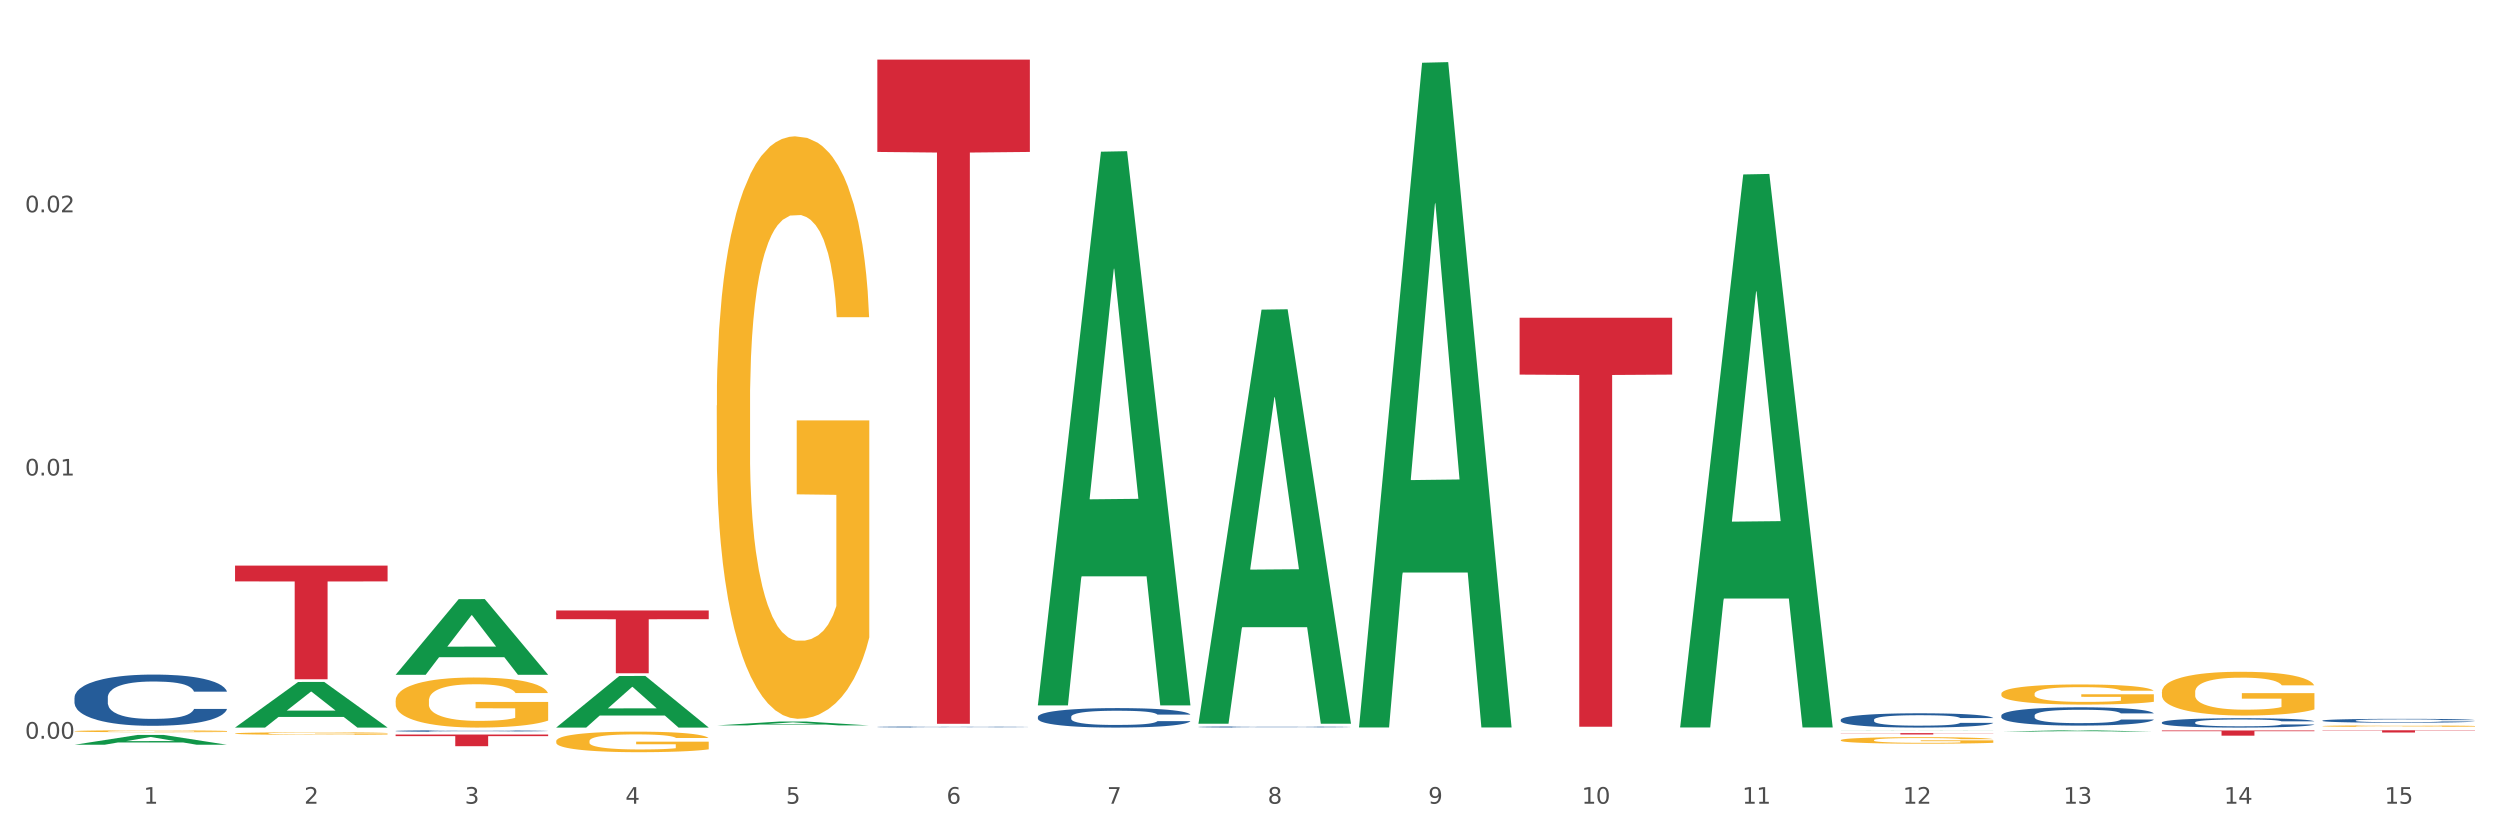 <?xml version="1.0" encoding="utf-8" standalone="no"?>
<!DOCTYPE svg PUBLIC "-//W3C//DTD SVG 1.1//EN"
  "http://www.w3.org/Graphics/SVG/1.1/DTD/svg11.dtd">
<svg xmlns:xlink="http://www.w3.org/1999/xlink" width="1080pt" height="360pt" viewBox="0 0 1080 360" xmlns="http://www.w3.org/2000/svg" version="1.1">
 <rect x="0" y="0" width="1080" height="360" fill="#333333" stroke="none"/>
 <defs>
  <style type="text/css">*{stroke-linejoin: round; stroke-linecap: butt}</style>
 </defs>
 <g id="figure_1">
  <g id="patch_1">
   <path d="M 0 360 
L 1080 360 
L 1080 0 
L 0 0 
z
" style="fill: #ffffff; stroke: #ffffff; stroke-linejoin: miter"/>
  </g>
  <g id="axes_1">
   <g id="matplotlib.axis_1">
    <g id="xtick_1">
     <g id="text_1">
      <!-- 1 -->
      <g style="fill: #4d4d4d" transform="translate(62.07 347.204) scale(0.096 -0.096)">
       <defs>
        <path id="DejaVuSans-31" d="M 794 531 
L 1825 531 
L 1825 4091 
L 703 3866 
L 703 4441 
L 1819 4666 
L 2450 4666 
L 2450 531 
L 3481 531 
L 3481 0 
L 794 0 
L 794 531 
z
" transform="scale(0.016)"/>
       </defs>
       <use xlink:href="#DejaVuSans-31"/>
      </g>
     </g>
    </g>
    <g id="xtick_2">
     <g id="text_2">
      <!-- 2 -->
      <g style="fill: #4d4d4d" transform="translate(131.436 347.204) scale(0.096 -0.096)">
       <defs>
        <path id="DejaVuSans-32" d="M 1228 531 
L 3431 531 
L 3431 0 
L 469 0 
L 469 531 
Q 828 903 1448 1529 
Q 2069 2156 2228 2338 
Q 2531 2678 2651 2914 
Q 2772 3150 2772 3378 
Q 2772 3750 2511 3984 
Q 2250 4219 1831 4219 
Q 1534 4219 1204 4116 
Q 875 4013 500 3803 
L 500 4441 
Q 881 4594 1212 4672 
Q 1544 4750 1819 4750 
Q 2544 4750 2975 4387 
Q 3406 4025 3406 3419 
Q 3406 3131 3298 2873 
Q 3191 2616 2906 2266 
Q 2828 2175 2409 1742 
Q 1991 1309 1228 531 
z
" transform="scale(0.016)"/>
       </defs>
       <use xlink:href="#DejaVuSans-32"/>
      </g>
     </g>
    </g>
    <g id="xtick_3">
     <g id="text_3">
      <!-- 3 -->
      <g style="fill: #4d4d4d" transform="translate(200.802 347.204) scale(0.096 -0.096)">
       <defs>
        <path id="DejaVuSans-33" d="M 2597 2516 
Q 3050 2419 3304 2112 
Q 3559 1806 3559 1356 
Q 3559 666 3084 287 
Q 2609 -91 1734 -91 
Q 1441 -91 1130 -33 
Q 819 25 488 141 
L 488 750 
Q 750 597 1062 519 
Q 1375 441 1716 441 
Q 2309 441 2620 675 
Q 2931 909 2931 1356 
Q 2931 1769 2642 2001 
Q 2353 2234 1838 2234 
L 1294 2234 
L 1294 2753 
L 1863 2753 
Q 2328 2753 2575 2939 
Q 2822 3125 2822 3475 
Q 2822 3834 2567 4026 
Q 2313 4219 1838 4219 
Q 1578 4219 1281 4162 
Q 984 4106 628 3988 
L 628 4550 
Q 988 4650 1302 4700 
Q 1616 4750 1894 4750 
Q 2613 4750 3031 4423 
Q 3450 4097 3450 3541 
Q 3450 3153 3228 2886 
Q 3006 2619 2597 2516 
z
" transform="scale(0.016)"/>
       </defs>
       <use xlink:href="#DejaVuSans-33"/>
      </g>
     </g>
    </g>
    <g id="xtick_4">
     <g id="text_4">
      <!-- 4 -->
      <g style="fill: #4d4d4d" transform="translate(270.169 347.204) scale(0.096 -0.096)">
       <defs>
        <path id="DejaVuSans-34" d="M 2419 4116 
L 825 1625 
L 2419 1625 
L 2419 4116 
z
M 2253 4666 
L 3047 4666 
L 3047 1625 
L 3713 1625 
L 3713 1100 
L 3047 1100 
L 3047 0 
L 2419 0 
L 2419 1100 
L 313 1100 
L 313 1709 
L 2253 4666 
z
" transform="scale(0.016)"/>
       </defs>
       <use xlink:href="#DejaVuSans-34"/>
      </g>
     </g>
    </g>
    <g id="xtick_5">
     <g id="text_5">
      <!-- 5 -->
      <g style="fill: #4d4d4d" transform="translate(339.535 347.204) scale(0.096 -0.096)">
       <defs>
        <path id="DejaVuSans-35" d="M 691 4666 
L 3169 4666 
L 3169 4134 
L 1269 4134 
L 1269 2991 
Q 1406 3038 1543 3061 
Q 1681 3084 1819 3084 
Q 2600 3084 3056 2656 
Q 3513 2228 3513 1497 
Q 3513 744 3044 326 
Q 2575 -91 1722 -91 
Q 1428 -91 1123 -41 
Q 819 9 494 109 
L 494 744 
Q 775 591 1075 516 
Q 1375 441 1709 441 
Q 2250 441 2565 725 
Q 2881 1009 2881 1497 
Q 2881 1984 2565 2268 
Q 2250 2553 1709 2553 
Q 1456 2553 1204 2497 
Q 953 2441 691 2322 
L 691 4666 
z
" transform="scale(0.016)"/>
       </defs>
       <use xlink:href="#DejaVuSans-35"/>
      </g>
     </g>
    </g>
    <g id="xtick_6">
     <g id="text_6">
      <!-- 6 -->
      <g style="fill: #4d4d4d" transform="translate(408.901 347.204) scale(0.096 -0.096)">
       <defs>
        <path id="DejaVuSans-36" d="M 2113 2584 
Q 1688 2584 1439 2293 
Q 1191 2003 1191 1497 
Q 1191 994 1439 701 
Q 1688 409 2113 409 
Q 2538 409 2786 701 
Q 3034 994 3034 1497 
Q 3034 2003 2786 2293 
Q 2538 2584 2113 2584 
z
M 3366 4563 
L 3366 3988 
Q 3128 4100 2886 4159 
Q 2644 4219 2406 4219 
Q 1781 4219 1451 3797 
Q 1122 3375 1075 2522 
Q 1259 2794 1537 2939 
Q 1816 3084 2150 3084 
Q 2853 3084 3261 2657 
Q 3669 2231 3669 1497 
Q 3669 778 3244 343 
Q 2819 -91 2113 -91 
Q 1303 -91 875 529 
Q 447 1150 447 2328 
Q 447 3434 972 4092 
Q 1497 4750 2381 4750 
Q 2619 4750 2861 4703 
Q 3103 4656 3366 4563 
z
" transform="scale(0.016)"/>
       </defs>
       <use xlink:href="#DejaVuSans-36"/>
      </g>
     </g>
    </g>
    <g id="xtick_7">
     <g id="text_7">
      <!-- 7 -->
      <g style="fill: #4d4d4d" transform="translate(478.267 347.204) scale(0.096 -0.096)">
       <defs>
        <path id="DejaVuSans-37" d="M 525 4666 
L 3525 4666 
L 3525 4397 
L 1831 0 
L 1172 0 
L 2766 4134 
L 525 4134 
L 525 4666 
z
" transform="scale(0.016)"/>
       </defs>
       <use xlink:href="#DejaVuSans-37"/>
      </g>
     </g>
    </g>
    <g id="xtick_8">
     <g id="text_8">
      <!-- 8 -->
      <g style="fill: #4d4d4d" transform="translate(547.634 347.204) scale(0.096 -0.096)">
       <defs>
        <path id="DejaVuSans-38" d="M 2034 2216 
Q 1584 2216 1326 1975 
Q 1069 1734 1069 1313 
Q 1069 891 1326 650 
Q 1584 409 2034 409 
Q 2484 409 2743 651 
Q 3003 894 3003 1313 
Q 3003 1734 2745 1975 
Q 2488 2216 2034 2216 
z
M 1403 2484 
Q 997 2584 770 2862 
Q 544 3141 544 3541 
Q 544 4100 942 4425 
Q 1341 4750 2034 4750 
Q 2731 4750 3128 4425 
Q 3525 4100 3525 3541 
Q 3525 3141 3298 2862 
Q 3072 2584 2669 2484 
Q 3125 2378 3379 2068 
Q 3634 1759 3634 1313 
Q 3634 634 3220 271 
Q 2806 -91 2034 -91 
Q 1263 -91 848 271 
Q 434 634 434 1313 
Q 434 1759 690 2068 
Q 947 2378 1403 2484 
z
M 1172 3481 
Q 1172 3119 1398 2916 
Q 1625 2713 2034 2713 
Q 2441 2713 2670 2916 
Q 2900 3119 2900 3481 
Q 2900 3844 2670 4047 
Q 2441 4250 2034 4250 
Q 1625 4250 1398 4047 
Q 1172 3844 1172 3481 
z
" transform="scale(0.016)"/>
       </defs>
       <use xlink:href="#DejaVuSans-38"/>
      </g>
     </g>
    </g>
    <g id="xtick_9">
     <g id="text_9">
      <!-- 9 -->
      <g style="fill: #4d4d4d" transform="translate(617 347.204) scale(0.096 -0.096)">
       <defs>
        <path id="DejaVuSans-39" d="M 703 97 
L 703 672 
Q 941 559 1184 500 
Q 1428 441 1663 441 
Q 2288 441 2617 861 
Q 2947 1281 2994 2138 
Q 2813 1869 2534 1725 
Q 2256 1581 1919 1581 
Q 1219 1581 811 2004 
Q 403 2428 403 3163 
Q 403 3881 828 4315 
Q 1253 4750 1959 4750 
Q 2769 4750 3195 4129 
Q 3622 3509 3622 2328 
Q 3622 1225 3098 567 
Q 2575 -91 1691 -91 
Q 1453 -91 1209 -44 
Q 966 3 703 97 
z
M 1959 2075 
Q 2384 2075 2632 2365 
Q 2881 2656 2881 3163 
Q 2881 3666 2632 3958 
Q 2384 4250 1959 4250 
Q 1534 4250 1286 3958 
Q 1038 3666 1038 3163 
Q 1038 2656 1286 2365 
Q 1534 2075 1959 2075 
z
" transform="scale(0.016)"/>
       </defs>
       <use xlink:href="#DejaVuSans-39"/>
      </g>
     </g>
    </g>
    <g id="xtick_10">
     <g id="text_10">
      <!-- 10 -->
      <g style="fill: #4d4d4d" transform="translate(683.312 347.204) scale(0.096 -0.096)">
       <defs>
        <path id="DejaVuSans-30" d="M 2034 4250 
Q 1547 4250 1301 3770 
Q 1056 3291 1056 2328 
Q 1056 1369 1301 889 
Q 1547 409 2034 409 
Q 2525 409 2770 889 
Q 3016 1369 3016 2328 
Q 3016 3291 2770 3770 
Q 2525 4250 2034 4250 
z
M 2034 4750 
Q 2819 4750 3233 4129 
Q 3647 3509 3647 2328 
Q 3647 1150 3233 529 
Q 2819 -91 2034 -91 
Q 1250 -91 836 529 
Q 422 1150 422 2328 
Q 422 3509 836 4129 
Q 1250 4750 2034 4750 
z
" transform="scale(0.016)"/>
       </defs>
       <use xlink:href="#DejaVuSans-31"/>
       <use xlink:href="#DejaVuSans-30" transform="translate(63.623 0)"/>
      </g>
     </g>
    </g>
    <g id="xtick_11">
     <g id="text_11">
      <!-- 11 -->
      <g style="fill: #4d4d4d" transform="translate(752.678 347.204) scale(0.096 -0.096)">
       <use xlink:href="#DejaVuSans-31"/>
       <use xlink:href="#DejaVuSans-31" transform="translate(63.623 0)"/>
      </g>
     </g>
    </g>
    <g id="xtick_12">
     <g id="text_12">
      <!-- 12 -->
      <g style="fill: #4d4d4d" transform="translate(822.044 347.204) scale(0.096 -0.096)">
       <use xlink:href="#DejaVuSans-31"/>
       <use xlink:href="#DejaVuSans-32" transform="translate(63.623 0)"/>
      </g>
     </g>
    </g>
    <g id="xtick_13">
     <g id="text_13">
      <!-- 13 -->
      <g style="fill: #4d4d4d" transform="translate(891.411 347.204) scale(0.096 -0.096)">
       <use xlink:href="#DejaVuSans-31"/>
       <use xlink:href="#DejaVuSans-33" transform="translate(63.623 0)"/>
      </g>
     </g>
    </g>
    <g id="xtick_14">
     <g id="text_14">
      <!-- 14 -->
      <g style="fill: #4d4d4d" transform="translate(960.777 347.204) scale(0.096 -0.096)">
       <use xlink:href="#DejaVuSans-31"/>
       <use xlink:href="#DejaVuSans-34" transform="translate(63.623 0)"/>
      </g>
     </g>
    </g>
    <g id="xtick_15">
     <g id="text_15">
      <!-- 15 -->
      <g style="fill: #4d4d4d" transform="translate(1030.143 347.204) scale(0.096 -0.096)">
       <use xlink:href="#DejaVuSans-31"/>
       <use xlink:href="#DejaVuSans-35" transform="translate(63.623 0)"/>
      </g>
     </g>
    </g>
    <g id="xtick_16"/>
    <g id="xtick_17"/>
    <g id="xtick_18"/>
    <g id="xtick_19"/>
    <g id="xtick_20"/>
    <g id="xtick_21"/>
    <g id="xtick_22"/>
    <g id="xtick_23"/>
    <g id="xtick_24"/>
    <g id="xtick_25"/>
    <g id="xtick_26"/>
    <g id="xtick_27"/>
    <g id="xtick_28"/>
    <g id="xtick_29"/>
   </g>
   <g id="matplotlib.axis_2">
    <g id="ytick_1">
     <g id="text_16">
      <!-- 0.00 -->
      <g style="fill: #4d4d4d" transform="translate(10.8 319.121) scale(0.096 -0.096)">
       <defs>
        <path id="DejaVuSans-2e" d="M 684 794 
L 1344 794 
L 1344 0 
L 684 0 
L 684 794 
z
" transform="scale(0.016)"/>
       </defs>
       <use xlink:href="#DejaVuSans-30"/>
       <use xlink:href="#DejaVuSans-2e" transform="translate(63.623 0)"/>
       <use xlink:href="#DejaVuSans-30" transform="translate(95.41 0)"/>
       <use xlink:href="#DejaVuSans-30" transform="translate(159.033 0)"/>
      </g>
     </g>
    </g>
    <g id="ytick_2">
     <g id="text_17">
      <!-- 0.01 -->
      <g style="fill: #4d4d4d" transform="translate(10.8 205.418) scale(0.096 -0.096)">
       <use xlink:href="#DejaVuSans-30"/>
       <use xlink:href="#DejaVuSans-2e" transform="translate(63.623 0)"/>
       <use xlink:href="#DejaVuSans-30" transform="translate(95.41 0)"/>
       <use xlink:href="#DejaVuSans-31" transform="translate(159.033 0)"/>
      </g>
     </g>
    </g>
    <g id="ytick_3">
     <g id="text_18">
      <!-- 0.02 -->
      <g style="fill: #4d4d4d" transform="translate(10.8 91.715) scale(0.096 -0.096)">
       <use xlink:href="#DejaVuSans-30"/>
       <use xlink:href="#DejaVuSans-2e" transform="translate(63.623 0)"/>
       <use xlink:href="#DejaVuSans-30" transform="translate(95.41 0)"/>
       <use xlink:href="#DejaVuSans-32" transform="translate(159.033 0)"/>
      </g>
     </g>
    </g>
    <g id="ytick_4"/>
    <g id="ytick_5"/>
    <g id="ytick_6"/>
   </g>
   <g id="PolyCollection_1">
    <path d="M 32.175 321.729 
L 32.243 321.725 
L 59.417 317.493 
L 70.695 317.489 
L 98.073 321.736 
L 85.029 321.736 
L 79.119 320.747 
L 51.061 320.747 
L 50.857 320.763 
L 45.151 321.736 
L 32.175 321.736 
L 32.175 321.729 
L 54.594 320.157 
L 75.586 320.153 
L 65.192 318.394 
L 65.056 318.386 
L 64.92 318.398 
L 54.526 320.153 
L 54.594 320.157 
L 32.175 321.729 
z
" clip-path="url(#pfce88d7630)" style="fill: #109648"/>
    <path d="M 101.541 314.278 
L 101.609 314.259 
L 128.784 294.613 
L 140.061 294.594 
L 167.439 314.315 
L 154.395 314.315 
L 148.485 309.723 
L 120.427 309.723 
L 120.224 309.797 
L 114.517 314.315 
L 101.541 314.315 
L 101.541 314.278 
L 123.96 306.982 
L 144.952 306.964 
L 134.558 298.798 
L 134.422 298.761 
L 134.286 298.816 
L 123.892 306.964 
L 123.96 306.982 
L 101.541 314.278 
z
" clip-path="url(#pfce88d7630)" style="fill: #109648"/>
    <path d="M 170.907 291.459 
L 170.975 291.428 
L 198.15 258.838 
L 209.427 258.807 
L 236.805 291.52 
L 223.762 291.52 
L 217.851 283.902 
L 189.794 283.902 
L 189.59 284.025 
L 183.883 291.52 
L 170.907 291.52 
L 170.907 291.459 
L 193.326 279.356 
L 214.319 279.326 
L 203.924 265.78 
L 203.788 265.718 
L 203.653 265.811 
L 193.258 279.326 
L 193.326 279.356 
L 170.907 291.459 
z
" clip-path="url(#pfce88d7630)" style="fill: #109648"/>
    <path d="M 309.64 313.381 
L 309.708 313.379 
L 336.882 311.691 
L 348.16 311.689 
L 375.538 313.384 
L 362.494 313.384 
L 356.584 312.989 
L 328.526 312.989 
L 328.322 312.996 
L 322.616 313.384 
L 309.64 313.384 
L 309.64 313.381 
L 332.059 312.754 
L 353.051 312.752 
L 342.657 312.05 
L 342.521 312.047 
L 342.385 312.052 
L 331.991 312.752 
L 332.059 312.754 
L 309.64 313.381 
z
" clip-path="url(#pfce88d7630)" style="fill: #109648"/>
    <path d="M 725.837 313.817 
L 725.905 313.592 
L 753.08 75.36 
L 764.357 75.135 
L 791.735 314.266 
L 778.691 314.266 
L 772.781 258.581 
L 744.723 258.581 
L 744.52 259.479 
L 738.813 314.266 
L 725.837 314.266 
L 725.837 313.817 
L 748.256 225.35 
L 769.248 225.125 
L 758.854 126.105 
L 758.718 125.656 
L 758.582 126.329 
L 748.188 225.125 
L 748.256 225.35 
L 725.837 313.817 
z
" clip-path="url(#pfce88d7630)" style="fill: #109648"/>
    <path d="M 587.105 313.74 
L 587.173 313.47 
L 614.347 27.105 
L 625.624 26.835 
L 653.003 314.279 
L 639.959 314.279 
L 634.049 247.344 
L 605.991 247.344 
L 605.787 248.424 
L 600.081 314.279 
L 587.105 314.279 
L 587.105 313.74 
L 609.524 207.399 
L 630.516 207.129 
L 620.122 88.103 
L 619.986 87.563 
L 619.85 88.373 
L 609.456 207.129 
L 609.524 207.399 
L 587.105 313.74 
z
" clip-path="url(#pfce88d7630)" style="fill: #109648"/>
    <path d="M 517.739 312.318 
L 517.806 312.15 
L 544.981 133.766 
L 556.258 133.598 
L 583.636 312.655 
L 570.593 312.655 
L 564.682 270.959 
L 536.625 270.959 
L 536.421 271.631 
L 530.714 312.655 
L 517.739 312.655 
L 517.739 312.318 
L 540.157 246.076 
L 561.15 245.908 
L 550.755 171.763 
L 550.62 171.427 
L 550.484 171.931 
L 540.089 245.908 
L 540.157 246.076 
L 517.739 312.318 
z
" clip-path="url(#pfce88d7630)" style="fill: #109648"/>
    <path d="M 448.372 304.287 
L 448.44 304.063 
L 475.615 65.534 
L 486.892 65.309 
L 514.27 304.737 
L 501.227 304.737 
L 495.316 248.983 
L 467.259 248.983 
L 467.055 249.882 
L 461.348 304.737 
L 448.372 304.737 
L 448.372 304.287 
L 470.791 215.71 
L 491.783 215.486 
L 481.389 116.342 
L 481.253 115.892 
L 481.117 116.567 
L 470.723 215.486 
L 470.791 215.71 
L 448.372 304.287 
z
" clip-path="url(#pfce88d7630)" style="fill: #109648"/>
    <path d="M 795.203 315.548 
L 795.271 315.548 
L 822.446 315.474 
L 833.723 315.474 
L 861.101 315.548 
L 848.058 315.548 
L 842.147 315.53 
L 814.09 315.53 
L 813.886 315.531 
L 808.179 315.548 
L 795.203 315.548 
L 795.203 315.548 
L 817.622 315.52 
L 838.615 315.52 
L 828.22 315.489 
L 828.084 315.489 
L 827.949 315.489 
L 817.554 315.52 
L 817.622 315.52 
L 795.203 315.548 
z
" clip-path="url(#pfce88d7630)" style="fill: #109648"/>
    <path d="M 240.274 263.715 
L 306.172 263.715 
L 306.172 267.486 
L 280.25 267.512 
L 280.25 290.85 
L 266.039 290.85 
L 266.039 267.512 
L 240.274 267.486 
L 240.274 263.741 
L 240.274 263.715 
z
" clip-path="url(#pfce88d7630)" style="fill: #d62839"/>
    <path d="M 379.006 25.759 
L 444.904 25.759 
L 444.904 65.633 
L 418.982 65.902 
L 418.982 312.686 
L 404.772 312.686 
L 404.772 65.902 
L 379.006 65.633 
L 379.006 26.029 
L 379.006 25.759 
z
" clip-path="url(#pfce88d7630)" style="fill: #d62839"/>
    <path d="M 101.541 244.338 
L 167.439 244.338 
L 167.439 251.161 
L 141.517 251.207 
L 141.517 293.436 
L 127.307 293.436 
L 127.307 251.207 
L 101.541 251.161 
L 101.541 244.384 
L 101.541 244.338 
z
" clip-path="url(#pfce88d7630)" style="fill: #d62839"/>
    <path d="M 170.907 317.307 
L 236.805 317.307 
L 236.805 318.007 
L 210.883 318.012 
L 210.883 322.344 
L 196.673 322.344 
L 196.673 318.012 
L 170.907 318.007 
L 170.907 317.312 
L 170.907 317.307 
z
" clip-path="url(#pfce88d7630)" style="fill: #d62839"/>
    <path d="M 795.203 316.707 
L 861.101 316.707 
L 861.101 316.789 
L 835.179 316.789 
L 835.179 317.298 
L 820.969 317.298 
L 820.969 316.789 
L 795.203 316.789 
L 795.203 316.707 
L 795.203 316.707 
z
" clip-path="url(#pfce88d7630)" style="fill: #d62839"/>
    <path d="M 1003.302 315.474 
L 1069.2 315.474 
L 1069.2 315.609 
L 1043.278 315.61 
L 1043.278 316.447 
L 1029.068 316.447 
L 1029.068 315.61 
L 1003.302 315.609 
L 1003.302 315.474 
L 1003.302 315.474 
z
" clip-path="url(#pfce88d7630)" style="fill: #d62839"/>
    <path d="M 864.57 316.063 
L 864.638 316.062 
L 891.812 315.474 
L 903.089 315.474 
L 930.468 316.064 
L 917.424 316.064 
L 911.513 315.926 
L 883.456 315.926 
L 883.252 315.929 
L 877.545 316.064 
L 864.57 316.064 
L 864.57 316.063 
L 886.989 315.844 
L 907.981 315.844 
L 897.587 315.599 
L 897.451 315.598 
L 897.315 315.6 
L 886.921 315.844 
L 886.989 315.844 
L 864.57 316.063 
z
" clip-path="url(#pfce88d7630)" style="fill: #109648"/>
    <path d="M 656.471 137.275 
L 722.369 137.275 
L 722.369 161.827 
L 696.447 161.993 
L 696.447 313.95 
L 682.237 313.95 
L 682.237 161.993 
L 656.471 161.827 
L 656.471 137.441 
L 656.471 137.275 
z
" clip-path="url(#pfce88d7630)" style="fill: #d62839"/>
    <path d="M 933.936 315.556 
L 999.834 315.556 
L 999.834 315.871 
L 973.912 315.873 
L 973.912 317.818 
L 959.702 317.818 
L 959.702 315.873 
L 933.936 315.871 
L 933.936 315.558 
L 933.936 315.556 
z
" clip-path="url(#pfce88d7630)" style="fill: #d62839"/>
    <path d="M 32.175 301.361 
L 32.253 301.341 
L 32.253 300.775 
L 32.487 300.006 
L 33.343 298.591 
L 34.434 297.52 
L 36.303 296.266 
L 37.316 295.74 
L 38.64 295.154 
L 41.366 294.204 
L 44.482 293.395 
L 46.663 292.95 
L 48.299 292.667 
L 51.96 292.161 
L 54.063 291.939 
L 56.244 291.757 
L 58.114 291.636 
L 61.229 291.494 
L 63.722 291.433 
L 66.604 291.413 
L 69.019 291.433 
L 72.212 291.514 
L 76.886 291.757 
L 78.677 291.899 
L 81.092 292.141 
L 83.585 292.465 
L 85.61 292.788 
L 87.947 293.253 
L 90.361 293.86 
L 92.698 294.628 
L 94.334 295.336 
L 95.658 296.084 
L 96.827 296.994 
L 97.683 297.985 
L 98.073 298.814 
L 83.818 298.814 
L 83.429 298.065 
L 82.65 297.257 
L 81.871 296.711 
L 81.014 296.266 
L 79.69 295.76 
L 78.522 295.437 
L 76.574 295.053 
L 74.783 294.81 
L 73.303 294.669 
L 71.511 294.547 
L 67.694 294.426 
L 64.968 294.426 
L 63.255 294.466 
L 61.151 294.567 
L 59.36 294.709 
L 57.257 294.952 
L 55.621 295.214 
L 53.985 295.558 
L 53.05 295.801 
L 51.648 296.246 
L 50.714 296.61 
L 49.467 297.236 
L 48.766 297.681 
L 47.52 298.834 
L 46.975 299.683 
L 46.741 300.269 
L 46.585 300.916 
L 46.585 304.071 
L 47.053 305.486 
L 47.442 306.093 
L 48.065 306.78 
L 49.234 307.67 
L 50.947 308.539 
L 52.739 309.166 
L 54.219 309.55 
L 55.621 309.833 
L 57.023 310.056 
L 58.737 310.258 
L 60.139 310.379 
L 62.242 310.5 
L 64.734 310.561 
L 66.682 310.561 
L 70.654 310.46 
L 72.446 310.359 
L 74.16 310.217 
L 76.029 309.995 
L 77.509 309.752 
L 78.366 309.57 
L 79.768 309.186 
L 80.858 308.782 
L 81.793 308.317 
L 82.416 307.912 
L 83.117 307.306 
L 83.663 306.618 
L 83.818 306.254 
L 98.073 306.254 
L 97.761 306.982 
L 97.216 307.69 
L 96.126 308.64 
L 95.269 309.186 
L 93.945 309.853 
L 92.542 310.419 
L 90.595 311.046 
L 88.804 311.511 
L 86.934 311.916 
L 84.909 312.28 
L 81.248 312.785 
L 79.924 312.927 
L 77.12 313.169 
L 74.939 313.311 
L 71.745 313.452 
L 68.473 313.533 
L 65.046 313.553 
L 62.008 313.513 
L 58.659 313.392 
L 56.556 313.27 
L 54.219 313.088 
L 51.493 312.805 
L 48.922 312.462 
L 46.507 312.057 
L 44.248 311.592 
L 42.145 311.067 
L 39.419 310.197 
L 37.394 309.348 
L 35.914 308.559 
L 34.901 307.892 
L 33.889 307.043 
L 33.343 306.456 
L 32.487 305.041 
L 32.175 303.727 
L 32.175 301.361 
z
" clip-path="url(#pfce88d7630)" style="fill: #255c99"/>
    <path d="M 240.274 320.171 
L 240.351 320.163 
L 240.351 319.871 
L 240.507 319.619 
L 241.285 319.011 
L 242.452 318.508 
L 243.308 318.24 
L 244.164 318.021 
L 245.175 317.802 
L 246.42 317.574 
L 248.676 317.242 
L 250.077 317.071 
L 251.788 316.893 
L 254.9 316.633 
L 257.157 316.487 
L 259.491 316.366 
L 263.303 316.22 
L 265.793 316.155 
L 268.438 316.106 
L 271.628 316.074 
L 274.04 316.065 
L 279.33 316.09 
L 283.843 316.163 
L 286.021 316.22 
L 288.822 316.317 
L 290.3 316.382 
L 292.712 316.512 
L 295.202 316.682 
L 296.913 316.828 
L 299.481 317.104 
L 301.426 317.38 
L 303.215 317.721 
L 304.149 317.956 
L 304.849 318.175 
L 305.471 318.426 
L 306.094 318.824 
L 292.089 318.824 
L 291.545 318.54 
L 290.689 318.272 
L 289.444 318.013 
L 288.355 317.85 
L 286.488 317.647 
L 284.776 317.518 
L 282.987 317.42 
L 280.808 317.339 
L 279.097 317.299 
L 276.685 317.266 
L 271.939 317.274 
L 268.749 317.339 
L 266.571 317.42 
L 265.17 317.493 
L 263.925 317.574 
L 262.525 317.688 
L 260.891 317.858 
L 259.724 318.013 
L 258.557 318.207 
L 257.623 318.402 
L 256.768 318.629 
L 256.067 318.873 
L 255.523 319.124 
L 255.056 319.432 
L 254.667 319.944 
L 254.667 321.055 
L 254.823 321.307 
L 255.212 321.639 
L 255.678 321.891 
L 256.456 322.191 
L 257.157 322.394 
L 258.479 322.686 
L 259.957 322.929 
L 261.124 323.083 
L 262.291 323.213 
L 264.314 323.392 
L 266.571 323.538 
L 268.516 323.627 
L 271.161 323.708 
L 272.95 323.741 
L 274.506 323.757 
L 278.319 323.757 
L 281.042 323.732 
L 284.076 323.676 
L 286.41 323.603 
L 288.355 323.513 
L 290.533 323.367 
L 291.934 323.229 
L 291.934 321.534 
L 274.818 321.526 
L 274.818 320.398 
L 306.172 320.398 
L 306.172 323.708 
L 304.849 323.879 
L 303.371 324.033 
L 301.815 324.171 
L 299.481 324.341 
L 296.68 324.503 
L 294.19 324.617 
L 291.545 324.714 
L 288.433 324.803 
L 284.387 324.885 
L 281.897 324.917 
L 278.785 324.941 
L 275.129 324.95 
L 271.939 324.933 
L 268.827 324.893 
L 265.559 324.82 
L 262.369 324.714 
L 259.957 324.609 
L 257.546 324.479 
L 254.978 324.309 
L 252.955 324.146 
L 251.399 324 
L 249.688 323.814 
L 247.82 323.57 
L 246.42 323.351 
L 245.175 323.124 
L 243.853 322.832 
L 242.919 322.58 
L 241.985 322.264 
L 241.441 322.029 
L 240.818 321.664 
L 240.351 321.152 
L 240.274 320.171 
z
" clip-path="url(#pfce88d7630)" style="fill: #f7b32b"/>
    <path d="M 309.64 175.17 
L 309.718 174.94 
L 309.718 166.667 
L 309.873 159.543 
L 310.651 142.307 
L 311.818 128.058 
L 312.674 120.475 
L 313.53 114.27 
L 314.541 108.065 
L 315.786 101.63 
L 318.042 92.208 
L 319.443 87.382 
L 321.155 82.326 
L 324.267 74.972 
L 326.523 70.835 
L 328.857 67.388 
L 332.669 63.251 
L 335.159 61.413 
L 337.804 60.034 
L 340.994 59.115 
L 343.406 58.885 
L 348.696 59.574 
L 353.209 61.642 
L 355.387 63.251 
L 358.188 66.009 
L 359.666 67.847 
L 362.078 71.524 
L 364.568 76.351 
L 366.279 80.487 
L 368.847 88.301 
L 370.792 96.114 
L 372.581 105.767 
L 373.515 112.431 
L 374.215 118.636 
L 374.838 125.76 
L 375.46 137.021 
L 361.456 137.021 
L 360.911 128.978 
L 360.055 121.394 
L 358.81 114.04 
L 357.721 109.444 
L 355.854 103.698 
L 354.142 100.021 
L 352.353 97.264 
L 350.174 94.965 
L 348.463 93.816 
L 346.051 92.897 
L 341.305 93.127 
L 338.115 94.965 
L 335.937 97.264 
L 334.536 99.332 
L 333.292 101.63 
L 331.891 104.847 
L 330.257 109.673 
L 329.09 114.04 
L 327.923 119.555 
L 326.99 125.071 
L 326.134 131.506 
L 325.434 138.4 
L 324.889 145.524 
L 324.422 154.257 
L 324.033 168.735 
L 324.033 200.22 
L 324.189 207.344 
L 324.578 216.766 
L 325.045 223.891 
L 325.823 232.394 
L 326.523 238.139 
L 327.845 246.412 
L 329.324 253.307 
L 330.491 257.673 
L 331.658 261.35 
L 333.681 266.406 
L 335.937 270.543 
L 337.882 273.071 
L 340.527 275.369 
L 342.317 276.288 
L 343.873 276.748 
L 347.685 276.748 
L 350.408 276.058 
L 353.442 274.449 
L 355.776 272.381 
L 357.721 269.853 
L 359.9 265.717 
L 361.3 261.81 
L 361.3 213.779 
L 344.184 213.549 
L 344.184 181.605 
L 375.538 181.605 
L 375.538 275.369 
L 374.215 280.195 
L 372.737 284.561 
L 371.181 288.468 
L 368.847 293.294 
L 366.046 297.89 
L 363.556 301.108 
L 360.911 303.866 
L 357.799 306.394 
L 353.753 308.692 
L 351.264 309.611 
L 348.152 310.3 
L 344.495 310.53 
L 341.305 310.071 
L 338.193 308.921 
L 334.925 306.853 
L 331.736 303.866 
L 329.324 300.878 
L 326.912 297.201 
L 324.344 292.375 
L 322.322 287.779 
L 320.766 283.642 
L 319.054 278.356 
L 317.187 271.462 
L 315.786 265.257 
L 314.541 258.822 
L 313.219 250.549 
L 312.285 243.425 
L 311.352 234.462 
L 310.807 227.797 
L 310.184 217.456 
L 309.718 202.978 
L 309.64 175.17 
z
" clip-path="url(#pfce88d7630)" style="fill: #f7b32b"/>
    <path d="M 32.175 315.869 
L 32.253 315.869 
L 32.253 315.84 
L 32.408 315.816 
L 33.186 315.757 
L 34.353 315.709 
L 35.209 315.683 
L 36.065 315.662 
L 37.076 315.641 
L 38.321 315.619 
L 40.578 315.587 
L 41.978 315.571 
L 43.69 315.553 
L 46.802 315.528 
L 49.058 315.514 
L 51.392 315.502 
L 55.204 315.488 
L 57.694 315.482 
L 60.339 315.477 
L 63.529 315.474 
L 65.941 315.474 
L 71.231 315.476 
L 75.744 315.483 
L 77.922 315.488 
L 80.723 315.498 
L 82.201 315.504 
L 84.613 315.517 
L 87.103 315.533 
L 88.815 315.547 
L 91.382 315.574 
L 93.327 315.6 
L 95.116 315.633 
L 96.05 315.656 
L 96.75 315.677 
L 97.373 315.701 
L 97.995 315.739 
L 83.991 315.739 
L 83.446 315.712 
L 82.59 315.686 
L 81.346 315.661 
L 80.256 315.646 
L 78.389 315.626 
L 76.677 315.614 
L 74.888 315.604 
L 72.71 315.596 
L 70.998 315.592 
L 68.586 315.589 
L 63.84 315.59 
L 60.65 315.596 
L 58.472 315.604 
L 57.071 315.611 
L 55.827 315.619 
L 54.426 315.63 
L 52.792 315.646 
L 51.625 315.661 
L 50.458 315.68 
L 49.525 315.699 
L 48.669 315.721 
L 47.969 315.744 
L 47.424 315.768 
L 46.957 315.798 
L 46.568 315.847 
L 46.568 315.955 
L 46.724 315.979 
L 47.113 316.011 
L 47.58 316.035 
L 48.358 316.064 
L 49.058 316.084 
L 50.381 316.112 
L 51.859 316.135 
L 53.026 316.15 
L 54.193 316.163 
L 56.216 316.18 
L 58.472 316.194 
L 60.417 316.203 
L 63.062 316.21 
L 64.852 316.213 
L 66.408 316.215 
L 70.22 316.215 
L 72.943 316.213 
L 75.977 316.207 
L 78.311 316.2 
L 80.256 316.192 
L 82.435 316.177 
L 83.835 316.164 
L 83.835 316.001 
L 66.719 316 
L 66.719 315.891 
L 98.073 315.891 
L 98.073 316.21 
L 96.75 316.227 
L 95.272 316.242 
L 93.716 316.255 
L 91.382 316.271 
L 88.581 316.287 
L 86.091 316.298 
L 83.446 316.307 
L 80.334 316.316 
L 76.288 316.324 
L 73.799 316.327 
L 70.687 316.329 
L 67.03 316.33 
L 63.84 316.328 
L 60.728 316.325 
L 57.461 316.318 
L 54.271 316.307 
L 51.859 316.297 
L 49.447 316.285 
L 46.879 316.268 
L 44.857 316.253 
L 43.301 316.239 
L 41.589 316.221 
L 39.722 316.197 
L 38.321 316.176 
L 37.076 316.154 
L 35.754 316.126 
L 34.82 316.102 
L 33.887 316.071 
L 33.342 316.048 
L 32.72 316.013 
L 32.253 315.964 
L 32.175 315.869 
z
" clip-path="url(#pfce88d7630)" style="fill: #f7b32b"/>
    <path d="M 170.907 302.677 
L 170.985 302.657 
L 170.985 301.946 
L 171.141 301.333 
L 171.919 299.851 
L 173.086 298.626 
L 173.942 297.974 
L 174.798 297.441 
L 175.809 296.907 
L 177.054 296.354 
L 179.31 295.544 
L 180.71 295.129 
L 182.422 294.694 
L 185.534 294.062 
L 187.79 293.706 
L 190.124 293.41 
L 193.937 293.054 
L 196.426 292.896 
L 199.072 292.778 
L 202.261 292.699 
L 204.673 292.679 
L 209.964 292.738 
L 214.476 292.916 
L 216.655 293.054 
L 219.456 293.291 
L 220.934 293.45 
L 223.346 293.766 
L 225.835 294.181 
L 227.547 294.536 
L 230.114 295.208 
L 232.059 295.88 
L 233.849 296.71 
L 234.783 297.283 
L 235.483 297.816 
L 236.105 298.429 
L 236.728 299.397 
L 222.723 299.397 
L 222.179 298.705 
L 221.323 298.053 
L 220.078 297.421 
L 218.989 297.026 
L 217.122 296.532 
L 215.41 296.216 
L 213.62 295.979 
L 211.442 295.781 
L 209.73 295.682 
L 207.319 295.603 
L 202.573 295.623 
L 199.383 295.781 
L 197.204 295.979 
L 195.804 296.156 
L 194.559 296.354 
L 193.159 296.631 
L 191.525 297.046 
L 190.358 297.421 
L 189.191 297.895 
L 188.257 298.369 
L 187.401 298.923 
L 186.701 299.515 
L 186.157 300.128 
L 185.69 300.879 
L 185.301 302.124 
L 185.301 304.831 
L 185.456 305.443 
L 185.845 306.253 
L 186.312 306.866 
L 187.09 307.597 
L 187.79 308.091 
L 189.113 308.802 
L 190.591 309.395 
L 191.758 309.77 
L 192.925 310.086 
L 194.948 310.521 
L 197.204 310.877 
L 199.149 311.094 
L 201.795 311.292 
L 203.584 311.371 
L 205.14 311.41 
L 208.952 311.41 
L 211.675 311.351 
L 214.71 311.213 
L 217.044 311.035 
L 218.989 310.817 
L 221.167 310.462 
L 222.568 310.126 
L 222.568 305.996 
L 205.451 305.977 
L 205.451 303.23 
L 236.805 303.23 
L 236.805 311.292 
L 235.483 311.707 
L 234.004 312.082 
L 232.448 312.418 
L 230.114 312.833 
L 227.314 313.228 
L 224.824 313.505 
L 222.179 313.742 
L 219.067 313.959 
L 215.021 314.157 
L 212.531 314.236 
L 209.419 314.295 
L 205.763 314.315 
L 202.573 314.275 
L 199.461 314.176 
L 196.193 313.999 
L 193.003 313.742 
L 190.591 313.485 
L 188.179 313.169 
L 185.612 312.754 
L 183.589 312.359 
L 182.033 312.003 
L 180.321 311.548 
L 178.454 310.956 
L 177.054 310.422 
L 175.809 309.869 
L 174.486 309.158 
L 173.553 308.545 
L 172.619 307.775 
L 172.074 307.202 
L 171.452 306.312 
L 170.985 305.068 
L 170.907 302.677 
z
" clip-path="url(#pfce88d7630)" style="fill: #f7b32b"/>
    <path d="M 101.541 316.862 
L 101.619 316.861 
L 101.619 316.825 
L 101.775 316.794 
L 102.553 316.718 
L 103.72 316.656 
L 104.575 316.623 
L 105.431 316.596 
L 106.443 316.569 
L 107.688 316.541 
L 109.944 316.5 
L 111.344 316.479 
L 113.056 316.457 
L 116.168 316.425 
L 118.424 316.407 
L 120.758 316.391 
L 124.57 316.373 
L 127.06 316.365 
L 129.705 316.359 
L 132.895 316.355 
L 135.307 316.354 
L 140.598 316.357 
L 145.11 316.366 
L 147.289 316.373 
L 150.089 316.385 
L 151.568 316.393 
L 153.979 316.41 
L 156.469 316.431 
L 158.181 316.449 
L 160.748 316.483 
L 162.693 316.517 
L 164.483 316.559 
L 165.416 316.588 
L 166.117 316.615 
L 166.739 316.646 
L 167.361 316.695 
L 153.357 316.695 
L 152.812 316.66 
L 151.957 316.627 
L 150.712 316.595 
L 149.623 316.575 
L 147.755 316.55 
L 146.044 316.534 
L 144.254 316.522 
L 142.076 316.512 
L 140.364 316.507 
L 137.952 316.503 
L 133.206 316.504 
L 130.017 316.512 
L 127.838 316.522 
L 126.438 316.531 
L 125.193 316.541 
L 123.792 316.555 
L 122.159 316.576 
L 120.992 316.595 
L 119.825 316.619 
L 118.891 316.643 
L 118.035 316.671 
L 117.335 316.701 
L 116.79 316.733 
L 116.324 316.771 
L 115.935 316.834 
L 115.935 316.971 
L 116.09 317.002 
L 116.479 317.043 
L 116.946 317.075 
L 117.724 317.112 
L 118.424 317.137 
L 119.747 317.173 
L 121.225 317.203 
L 122.392 317.222 
L 123.559 317.238 
L 125.582 317.26 
L 127.838 317.278 
L 129.783 317.289 
L 132.428 317.299 
L 134.218 317.303 
L 135.774 317.305 
L 139.586 317.305 
L 142.309 317.302 
L 145.343 317.295 
L 147.678 317.286 
L 149.623 317.275 
L 151.801 317.257 
L 153.201 317.24 
L 153.201 317.03 
L 136.085 317.029 
L 136.085 316.89 
L 167.439 316.89 
L 167.439 317.299 
L 166.117 317.32 
L 164.638 317.339 
L 163.082 317.356 
L 160.748 317.378 
L 157.947 317.398 
L 155.458 317.412 
L 152.812 317.424 
L 149.7 317.435 
L 145.655 317.445 
L 143.165 317.449 
L 140.053 317.452 
L 136.396 317.453 
L 133.206 317.451 
L 130.094 317.446 
L 126.827 317.437 
L 123.637 317.424 
L 121.225 317.411 
L 118.813 317.395 
L 116.246 317.374 
L 114.223 317.353 
L 112.667 317.335 
L 110.955 317.312 
L 109.088 317.282 
L 107.688 317.255 
L 106.443 317.227 
L 105.12 317.191 
L 104.186 317.16 
L 103.253 317.121 
L 102.708 317.092 
L 102.086 317.046 
L 101.619 316.983 
L 101.541 316.862 
z
" clip-path="url(#pfce88d7630)" style="fill: #f7b32b"/>
    <path d="M 1003.302 313.675 
L 1003.38 313.675 
L 1003.38 313.653 
L 1003.535 313.634 
L 1004.314 313.589 
L 1005.481 313.552 
L 1006.336 313.532 
L 1007.192 313.516 
L 1008.204 313.499 
L 1009.448 313.482 
L 1011.705 313.458 
L 1013.105 313.445 
L 1014.817 313.432 
L 1017.929 313.412 
L 1020.185 313.402 
L 1022.519 313.393 
L 1026.331 313.382 
L 1028.821 313.377 
L 1031.466 313.373 
L 1034.656 313.371 
L 1037.068 313.37 
L 1042.358 313.372 
L 1046.871 313.377 
L 1049.049 313.382 
L 1051.85 313.389 
L 1053.328 313.394 
L 1055.74 313.403 
L 1058.23 313.416 
L 1059.942 313.427 
L 1062.509 313.447 
L 1064.454 313.468 
L 1066.244 313.493 
L 1067.177 313.511 
L 1067.877 313.527 
L 1068.5 313.546 
L 1069.122 313.575 
L 1055.118 313.575 
L 1054.573 313.554 
L 1053.717 313.534 
L 1052.473 313.515 
L 1051.383 313.503 
L 1049.516 313.488 
L 1047.805 313.478 
L 1046.015 313.471 
L 1043.837 313.465 
L 1042.125 313.462 
L 1039.713 313.459 
L 1034.967 313.46 
L 1031.777 313.465 
L 1029.599 313.471 
L 1028.199 313.476 
L 1026.954 313.482 
L 1025.553 313.491 
L 1023.919 313.504 
L 1022.752 313.515 
L 1021.585 313.529 
L 1020.652 313.544 
L 1019.796 313.561 
L 1019.096 313.579 
L 1018.551 313.598 
L 1018.084 313.62 
L 1017.695 313.658 
L 1017.695 313.741 
L 1017.851 313.76 
L 1018.24 313.784 
L 1018.707 313.803 
L 1019.485 313.825 
L 1020.185 313.841 
L 1021.508 313.862 
L 1022.986 313.88 
L 1024.153 313.892 
L 1025.32 313.901 
L 1027.343 313.915 
L 1029.599 313.926 
L 1031.544 313.932 
L 1034.189 313.938 
L 1035.979 313.941 
L 1037.535 313.942 
L 1041.347 313.942 
L 1044.07 313.94 
L 1047.104 313.936 
L 1049.438 313.93 
L 1051.383 313.924 
L 1053.562 313.913 
L 1054.962 313.903 
L 1054.962 313.777 
L 1037.846 313.776 
L 1037.846 313.692 
L 1069.2 313.692 
L 1069.2 313.938 
L 1067.877 313.951 
L 1066.399 313.962 
L 1064.843 313.973 
L 1062.509 313.985 
L 1059.708 313.997 
L 1057.219 314.006 
L 1054.573 314.013 
L 1051.461 314.02 
L 1047.416 314.026 
L 1044.926 314.028 
L 1041.814 314.03 
L 1038.157 314.03 
L 1034.967 314.029 
L 1031.855 314.026 
L 1028.588 314.021 
L 1025.398 314.013 
L 1022.986 314.005 
L 1020.574 313.996 
L 1018.007 313.983 
L 1015.984 313.971 
L 1014.428 313.96 
L 1012.716 313.946 
L 1010.849 313.928 
L 1009.448 313.912 
L 1008.204 313.895 
L 1006.881 313.873 
L 1005.947 313.854 
L 1005.014 313.831 
L 1004.469 313.813 
L 1003.847 313.786 
L 1003.38 313.748 
L 1003.302 313.675 
z
" clip-path="url(#pfce88d7630)" style="fill: #f7b32b"/>
    <path d="M 170.907 315.777 
L 170.985 315.776 
L 170.985 315.759 
L 171.219 315.735 
L 172.076 315.692 
L 173.166 315.66 
L 175.036 315.621 
L 176.048 315.605 
L 177.373 315.588 
L 180.099 315.559 
L 183.215 315.534 
L 185.396 315.52 
L 187.031 315.512 
L 190.692 315.496 
L 192.796 315.49 
L 194.977 315.484 
L 196.846 315.48 
L 199.962 315.476 
L 202.454 315.474 
L 205.336 315.474 
L 207.751 315.474 
L 210.945 315.477 
L 215.618 315.484 
L 217.41 315.488 
L 219.825 315.496 
L 222.317 315.506 
L 224.342 315.515 
L 226.679 315.53 
L 229.094 315.548 
L 231.431 315.572 
L 233.066 315.593 
L 234.391 315.616 
L 235.559 315.644 
L 236.416 315.674 
L 236.805 315.699 
L 222.551 315.699 
L 222.161 315.676 
L 221.382 315.652 
L 220.604 315.635 
L 219.747 315.621 
L 218.422 315.606 
L 217.254 315.596 
L 215.307 315.584 
L 213.515 315.577 
L 212.035 315.573 
L 210.244 315.569 
L 206.427 315.565 
L 203.701 315.565 
L 201.987 315.567 
L 199.884 315.57 
L 198.092 315.574 
L 195.989 315.581 
L 194.353 315.589 
L 192.718 315.6 
L 191.783 315.607 
L 190.381 315.621 
L 189.446 315.632 
L 188.2 315.651 
L 187.499 315.665 
L 186.252 315.7 
L 185.707 315.726 
L 185.474 315.743 
L 185.318 315.763 
L 185.318 315.859 
L 185.785 315.902 
L 186.175 315.921 
L 186.798 315.942 
L 187.966 315.969 
L 189.68 315.996 
L 191.471 316.015 
L 192.951 316.026 
L 194.353 316.035 
L 195.755 316.042 
L 197.469 316.048 
L 198.871 316.052 
L 200.974 316.055 
L 203.467 316.057 
L 205.414 316.057 
L 209.387 316.054 
L 211.178 316.051 
L 212.892 316.047 
L 214.761 316.04 
L 216.241 316.033 
L 217.098 316.027 
L 218.5 316.015 
L 219.591 316.003 
L 220.526 315.989 
L 221.149 315.976 
L 221.85 315.958 
L 222.395 315.937 
L 222.551 315.926 
L 236.805 315.926 
L 236.494 315.948 
L 235.949 315.97 
L 234.858 315.999 
L 234.001 316.015 
L 232.677 316.036 
L 231.275 316.053 
L 229.328 316.072 
L 227.536 316.086 
L 225.667 316.098 
L 223.641 316.11 
L 219.98 316.125 
L 218.656 316.129 
L 215.852 316.137 
L 213.671 316.141 
L 210.477 316.145 
L 207.206 316.148 
L 203.779 316.148 
L 200.741 316.147 
L 197.391 316.143 
L 195.288 316.14 
L 192.951 316.134 
L 190.225 316.126 
L 187.655 316.115 
L 185.24 316.103 
L 182.981 316.089 
L 180.878 316.073 
L 178.152 316.046 
L 176.126 316.02 
L 174.646 315.996 
L 173.634 315.976 
L 172.621 315.95 
L 172.076 315.932 
L 171.219 315.889 
L 170.907 315.849 
L 170.907 315.777 
z
" clip-path="url(#pfce88d7630)" style="fill: #255c99"/>
    <path d="M 864.57 299.706 
L 864.647 299.698 
L 864.647 299.412 
L 864.803 299.165 
L 865.581 298.57 
L 866.748 298.077 
L 867.604 297.815 
L 868.46 297.6 
L 869.471 297.386 
L 870.716 297.163 
L 872.972 296.838 
L 874.373 296.671 
L 876.084 296.496 
L 879.196 296.242 
L 881.453 296.099 
L 883.787 295.98 
L 887.599 295.837 
L 890.089 295.773 
L 892.734 295.725 
L 895.924 295.694 
L 898.336 295.686 
L 903.626 295.71 
L 908.139 295.781 
L 910.317 295.837 
L 913.118 295.932 
L 914.596 295.996 
L 917.008 296.123 
L 919.498 296.289 
L 921.209 296.432 
L 923.777 296.703 
L 925.722 296.973 
L 927.511 297.306 
L 928.445 297.537 
L 929.145 297.751 
L 929.767 297.998 
L 930.39 298.387 
L 916.385 298.387 
L 915.841 298.109 
L 914.985 297.847 
L 913.74 297.592 
L 912.651 297.434 
L 910.784 297.235 
L 909.072 297.108 
L 907.283 297.012 
L 905.104 296.933 
L 903.393 296.893 
L 900.981 296.861 
L 896.235 296.869 
L 893.045 296.933 
L 890.867 297.012 
L 889.466 297.084 
L 888.221 297.163 
L 886.821 297.275 
L 885.187 297.441 
L 884.02 297.592 
L 882.853 297.783 
L 881.919 297.974 
L 881.064 298.196 
L 880.363 298.435 
L 879.819 298.681 
L 879.352 298.983 
L 878.963 299.483 
L 878.963 300.572 
L 879.119 300.818 
L 879.508 301.144 
L 879.974 301.39 
L 880.752 301.684 
L 881.453 301.883 
L 882.775 302.169 
L 884.253 302.407 
L 885.42 302.558 
L 886.587 302.685 
L 888.61 302.86 
L 890.867 303.003 
L 892.812 303.09 
L 895.457 303.17 
L 897.246 303.201 
L 898.802 303.217 
L 902.615 303.217 
L 905.338 303.193 
L 908.372 303.138 
L 910.706 303.066 
L 912.651 302.979 
L 914.829 302.836 
L 916.23 302.701 
L 916.23 301.04 
L 899.114 301.032 
L 899.114 299.928 
L 930.468 299.928 
L 930.468 303.17 
L 929.145 303.336 
L 927.667 303.487 
L 926.111 303.622 
L 923.777 303.789 
L 920.976 303.948 
L 918.486 304.059 
L 915.841 304.155 
L 912.729 304.242 
L 908.683 304.322 
L 906.193 304.353 
L 903.081 304.377 
L 899.425 304.385 
L 896.235 304.369 
L 893.123 304.329 
L 889.855 304.258 
L 886.665 304.155 
L 884.253 304.051 
L 881.842 303.924 
L 879.274 303.757 
L 877.251 303.599 
L 875.695 303.456 
L 873.984 303.273 
L 872.116 303.034 
L 870.716 302.82 
L 869.471 302.598 
L 868.149 302.312 
L 867.215 302.065 
L 866.281 301.755 
L 865.737 301.525 
L 865.114 301.167 
L 864.647 300.667 
L 864.57 299.706 
z
" clip-path="url(#pfce88d7630)" style="fill: #f7b32b"/>
    <path d="M 933.936 298.938 
L 934.014 298.921 
L 934.014 298.299 
L 934.169 297.764 
L 934.947 296.469 
L 936.114 295.399 
L 936.97 294.829 
L 937.826 294.363 
L 938.837 293.897 
L 940.082 293.414 
L 942.338 292.706 
L 943.739 292.344 
L 945.45 291.964 
L 948.563 291.411 
L 950.819 291.101 
L 953.153 290.842 
L 956.965 290.531 
L 959.455 290.393 
L 962.1 290.289 
L 965.29 290.22 
L 967.702 290.203 
L 972.992 290.255 
L 977.505 290.41 
L 979.683 290.531 
L 982.484 290.738 
L 983.962 290.876 
L 986.374 291.152 
L 988.864 291.515 
L 990.575 291.826 
L 993.143 292.413 
L 995.088 293 
L 996.877 293.725 
L 997.811 294.225 
L 998.511 294.691 
L 999.134 295.226 
L 999.756 296.072 
L 985.752 296.072 
L 985.207 295.468 
L 984.351 294.898 
L 983.106 294.346 
L 982.017 294.001 
L 980.15 293.569 
L 978.438 293.293 
L 976.649 293.086 
L 974.47 292.913 
L 972.759 292.827 
L 970.347 292.758 
L 965.601 292.775 
L 962.411 292.913 
L 960.233 293.086 
L 958.832 293.241 
L 957.588 293.414 
L 956.187 293.655 
L 954.553 294.018 
L 953.386 294.346 
L 952.219 294.76 
L 951.286 295.175 
L 950.43 295.658 
L 949.73 296.176 
L 949.185 296.711 
L 948.718 297.367 
L 948.329 298.455 
L 948.329 300.82 
L 948.485 301.355 
L 948.874 302.063 
L 949.341 302.598 
L 950.119 303.236 
L 950.819 303.668 
L 952.141 304.29 
L 953.62 304.807 
L 954.787 305.135 
L 955.954 305.412 
L 957.977 305.791 
L 960.233 306.102 
L 962.178 306.292 
L 964.823 306.465 
L 966.613 306.534 
L 968.169 306.568 
L 971.981 306.568 
L 974.704 306.516 
L 977.738 306.396 
L 980.072 306.24 
L 982.017 306.05 
L 984.196 305.74 
L 985.596 305.446 
L 985.596 301.838 
L 968.48 301.821 
L 968.48 299.421 
L 999.834 299.421 
L 999.834 306.465 
L 998.511 306.827 
L 997.033 307.155 
L 995.477 307.449 
L 993.143 307.811 
L 990.342 308.156 
L 987.852 308.398 
L 985.207 308.605 
L 982.095 308.795 
L 978.049 308.968 
L 975.56 309.037 
L 972.448 309.089 
L 968.791 309.106 
L 965.601 309.071 
L 962.489 308.985 
L 959.221 308.83 
L 956.032 308.605 
L 953.62 308.381 
L 951.208 308.105 
L 948.64 307.742 
L 946.618 307.397 
L 945.061 307.086 
L 943.35 306.689 
L 941.483 306.171 
L 940.082 305.705 
L 938.837 305.222 
L 937.515 304.6 
L 936.581 304.065 
L 935.648 303.392 
L 935.103 302.891 
L 934.48 302.114 
L 934.014 301.027 
L 933.936 298.938 
z
" clip-path="url(#pfce88d7630)" style="fill: #f7b32b"/>
    <path d="M 795.203 319.759 
L 795.281 319.757 
L 795.281 319.664 
L 795.437 319.584 
L 796.215 319.391 
L 797.382 319.232 
L 798.238 319.147 
L 799.094 319.077 
L 800.105 319.008 
L 801.35 318.935 
L 803.606 318.83 
L 805.006 318.776 
L 806.718 318.719 
L 809.83 318.637 
L 812.086 318.59 
L 814.42 318.552 
L 818.233 318.505 
L 820.722 318.485 
L 823.368 318.469 
L 826.557 318.459 
L 828.969 318.457 
L 834.26 318.464 
L 838.772 318.487 
L 840.951 318.505 
L 843.752 318.536 
L 845.23 318.557 
L 847.642 318.598 
L 850.131 318.652 
L 851.843 318.699 
L 854.41 318.786 
L 856.355 318.874 
L 858.145 318.982 
L 859.078 319.056 
L 859.779 319.126 
L 860.401 319.206 
L 861.024 319.332 
L 847.019 319.332 
L 846.475 319.242 
L 845.619 319.157 
L 844.374 319.074 
L 843.285 319.023 
L 841.418 318.959 
L 839.706 318.917 
L 837.916 318.887 
L 835.738 318.861 
L 834.026 318.848 
L 831.615 318.838 
L 826.869 318.84 
L 823.679 318.861 
L 821.5 318.887 
L 820.1 318.91 
L 818.855 318.935 
L 817.455 318.971 
L 815.821 319.026 
L 814.654 319.074 
L 813.487 319.136 
L 812.553 319.198 
L 811.697 319.27 
L 810.997 319.347 
L 810.453 319.427 
L 809.986 319.525 
L 809.597 319.687 
L 809.597 320.04 
L 809.752 320.12 
L 810.141 320.225 
L 810.608 320.305 
L 811.386 320.401 
L 812.086 320.465 
L 813.409 320.558 
L 814.887 320.635 
L 816.054 320.684 
L 817.221 320.725 
L 819.244 320.782 
L 821.5 320.828 
L 823.445 320.856 
L 826.091 320.882 
L 827.88 320.892 
L 829.436 320.898 
L 833.248 320.898 
L 835.971 320.89 
L 839.006 320.872 
L 841.34 320.849 
L 843.285 320.82 
L 845.463 320.774 
L 846.864 320.73 
L 846.864 320.192 
L 829.747 320.189 
L 829.747 319.832 
L 861.101 319.832 
L 861.101 320.882 
L 859.779 320.936 
L 858.3 320.985 
L 856.744 321.029 
L 854.41 321.083 
L 851.61 321.134 
L 849.12 321.17 
L 846.475 321.201 
L 843.363 321.23 
L 839.317 321.255 
L 836.827 321.266 
L 833.715 321.273 
L 830.059 321.276 
L 826.869 321.271 
L 823.757 321.258 
L 820.489 321.235 
L 817.299 321.201 
L 814.887 321.168 
L 812.475 321.127 
L 809.908 321.073 
L 807.885 321.021 
L 806.329 320.975 
L 804.617 320.916 
L 802.75 320.838 
L 801.35 320.769 
L 800.105 320.697 
L 798.782 320.604 
L 797.849 320.524 
L 796.915 320.424 
L 796.37 320.349 
L 795.748 320.233 
L 795.281 320.071 
L 795.203 319.759 
z
" clip-path="url(#pfce88d7630)" style="fill: #f7b32b"/>
    <path d="M 517.739 314.039 
L 517.816 314.038 
L 517.816 314.025 
L 518.05 314.008 
L 518.907 313.976 
L 519.997 313.952 
L 521.867 313.923 
L 522.88 313.911 
L 524.204 313.898 
L 526.93 313.877 
L 530.046 313.858 
L 532.227 313.848 
L 533.863 313.842 
L 537.523 313.83 
L 539.627 313.825 
L 541.808 313.821 
L 543.677 313.818 
L 546.793 313.815 
L 549.285 313.814 
L 552.167 313.813 
L 554.582 313.814 
L 557.776 313.816 
L 562.449 313.821 
L 564.241 313.824 
L 566.656 313.83 
L 569.148 313.837 
L 571.173 313.845 
L 573.51 313.855 
L 575.925 313.869 
L 578.262 313.886 
L 579.898 313.902 
L 581.222 313.919 
L 582.39 313.94 
L 583.247 313.962 
L 583.636 313.981 
L 569.382 313.981 
L 568.992 313.964 
L 568.214 313.946 
L 567.435 313.933 
L 566.578 313.923 
L 565.254 313.912 
L 564.085 313.904 
L 562.138 313.896 
L 560.346 313.89 
L 558.866 313.887 
L 557.075 313.884 
L 553.258 313.882 
L 550.532 313.882 
L 548.818 313.883 
L 546.715 313.885 
L 544.923 313.888 
L 542.82 313.894 
L 541.184 313.899 
L 539.549 313.907 
L 538.614 313.913 
L 537.212 313.923 
L 536.277 313.931 
L 535.031 313.945 
L 534.33 313.955 
L 533.084 313.981 
L 532.538 314.001 
L 532.305 314.014 
L 532.149 314.029 
L 532.149 314.1 
L 532.616 314.132 
L 533.006 314.146 
L 533.629 314.161 
L 534.797 314.181 
L 536.511 314.201 
L 538.302 314.215 
L 539.782 314.224 
L 541.184 314.23 
L 542.587 314.235 
L 544.3 314.24 
L 545.702 314.243 
L 547.805 314.246 
L 550.298 314.247 
L 552.245 314.247 
L 556.218 314.245 
L 558.009 314.242 
L 559.723 314.239 
L 561.593 314.234 
L 563.073 314.229 
L 563.929 314.224 
L 565.331 314.216 
L 566.422 314.207 
L 567.357 314.196 
L 567.98 314.187 
L 568.681 314.173 
L 569.226 314.158 
L 569.382 314.149 
L 583.636 314.149 
L 583.325 314.166 
L 582.78 314.182 
L 581.689 314.203 
L 580.832 314.216 
L 579.508 314.231 
L 578.106 314.244 
L 576.159 314.258 
L 574.367 314.268 
L 572.498 314.278 
L 570.472 314.286 
L 566.811 314.297 
L 565.487 314.3 
L 562.683 314.306 
L 560.502 314.309 
L 557.308 314.312 
L 554.037 314.314 
L 550.61 314.315 
L 547.572 314.314 
L 544.222 314.311 
L 542.119 314.308 
L 539.782 314.304 
L 537.056 314.298 
L 534.486 314.29 
L 532.071 314.281 
L 529.812 314.27 
L 527.709 314.258 
L 524.983 314.239 
L 522.957 314.219 
L 521.477 314.202 
L 520.465 314.187 
L 519.452 314.167 
L 518.907 314.154 
L 518.05 314.122 
L 517.739 314.092 
L 517.739 314.039 
z
" clip-path="url(#pfce88d7630)" style="fill: #255c99"/>
    <path d="M 448.372 309.679 
L 448.45 309.671 
L 448.45 309.456 
L 448.684 309.164 
L 449.541 308.625 
L 450.631 308.218 
L 452.501 307.741 
L 453.513 307.541 
L 454.837 307.318 
L 457.564 306.957 
L 460.679 306.649 
L 462.861 306.48 
L 464.496 306.373 
L 468.157 306.18 
L 470.26 306.096 
L 472.441 306.027 
L 474.311 305.981 
L 477.427 305.927 
L 479.919 305.904 
L 482.801 305.896 
L 485.216 305.904 
L 488.41 305.934 
L 493.083 306.027 
L 494.875 306.081 
L 497.289 306.173 
L 499.782 306.296 
L 501.807 306.419 
L 504.144 306.596 
L 506.559 306.826 
L 508.896 307.118 
L 510.531 307.388 
L 511.856 307.672 
L 513.024 308.018 
L 513.881 308.395 
L 514.27 308.71 
L 500.016 308.71 
L 499.626 308.425 
L 498.847 308.118 
L 498.068 307.91 
L 497.212 307.741 
L 495.887 307.549 
L 494.719 307.426 
L 492.772 307.28 
L 490.98 307.188 
L 489.5 307.134 
L 487.709 307.088 
L 483.892 307.042 
L 481.165 307.042 
L 479.452 307.057 
L 477.349 307.095 
L 475.557 307.149 
L 473.454 307.241 
L 471.818 307.341 
L 470.183 307.472 
L 469.248 307.564 
L 467.846 307.733 
L 466.911 307.872 
L 465.665 308.11 
L 464.964 308.279 
L 463.717 308.718 
L 463.172 309.041 
L 462.938 309.263 
L 462.783 309.509 
L 462.783 310.709 
L 463.25 311.247 
L 463.639 311.478 
L 464.263 311.739 
L 465.431 312.077 
L 467.145 312.408 
L 468.936 312.646 
L 470.416 312.792 
L 471.818 312.9 
L 473.22 312.985 
L 474.934 313.061 
L 476.336 313.108 
L 478.439 313.154 
L 480.932 313.177 
L 482.879 313.177 
L 486.852 313.138 
L 488.643 313.1 
L 490.357 313.046 
L 492.226 312.962 
L 493.706 312.869 
L 494.563 312.8 
L 495.965 312.654 
L 497.056 312.5 
L 497.99 312.323 
L 498.614 312.17 
L 499.315 311.939 
L 499.86 311.678 
L 500.016 311.539 
L 514.27 311.539 
L 513.959 311.816 
L 513.413 312.085 
L 512.323 312.446 
L 511.466 312.654 
L 510.142 312.908 
L 508.74 313.123 
L 506.792 313.361 
L 505.001 313.538 
L 503.131 313.692 
L 501.106 313.83 
L 497.445 314.023 
L 496.121 314.076 
L 493.317 314.169 
L 491.136 314.222 
L 487.942 314.276 
L 484.671 314.307 
L 481.243 314.315 
L 478.206 314.299 
L 474.856 314.253 
L 472.753 314.207 
L 470.416 314.138 
L 467.69 314.03 
L 465.119 313.9 
L 462.705 313.746 
L 460.446 313.569 
L 458.343 313.369 
L 455.616 313.038 
L 453.591 312.716 
L 452.111 312.416 
L 451.099 312.162 
L 450.086 311.839 
L 449.541 311.616 
L 448.684 311.078 
L 448.372 310.578 
L 448.372 309.679 
z
" clip-path="url(#pfce88d7630)" style="fill: #255c99"/>
    <path d="M 379.006 314.042 
L 379.084 314.041 
L 379.084 314.03 
L 379.318 314.015 
L 380.175 313.987 
L 381.265 313.966 
L 383.134 313.941 
L 384.147 313.931 
L 385.471 313.919 
L 388.198 313.9 
L 391.313 313.884 
L 393.494 313.876 
L 395.13 313.87 
L 398.791 313.86 
L 400.894 313.856 
L 403.075 313.852 
L 404.945 313.85 
L 408.06 313.847 
L 410.553 313.846 
L 413.435 313.845 
L 415.85 313.846 
L 419.043 313.847 
L 423.717 313.852 
L 425.509 313.855 
L 427.923 313.86 
L 430.416 313.866 
L 432.441 313.872 
L 434.778 313.882 
L 437.193 313.894 
L 439.529 313.909 
L 441.165 313.923 
L 442.489 313.938 
L 443.658 313.956 
L 444.515 313.975 
L 444.904 313.991 
L 430.65 313.991 
L 430.26 313.977 
L 429.481 313.961 
L 428.702 313.95 
L 427.845 313.941 
L 426.521 313.931 
L 425.353 313.925 
L 423.405 313.917 
L 421.614 313.912 
L 420.134 313.91 
L 418.342 313.907 
L 414.526 313.905 
L 411.799 313.905 
L 410.086 313.906 
L 407.982 313.908 
L 406.191 313.91 
L 404.088 313.915 
L 402.452 313.92 
L 400.816 313.927 
L 399.882 313.932 
L 398.479 313.941 
L 397.545 313.948 
L 396.298 313.96 
L 395.597 313.969 
L 394.351 313.992 
L 393.806 314.009 
L 393.572 314.02 
L 393.416 314.033 
L 393.416 314.095 
L 393.884 314.123 
L 394.273 314.135 
L 394.896 314.149 
L 396.065 314.167 
L 397.778 314.184 
L 399.57 314.196 
L 401.05 314.204 
L 402.452 314.209 
L 403.854 314.214 
L 405.568 314.218 
L 406.97 314.22 
L 409.073 314.222 
L 411.566 314.224 
L 413.513 314.224 
L 417.485 314.222 
L 419.277 314.22 
L 420.991 314.217 
L 422.86 314.212 
L 424.34 314.208 
L 425.197 314.204 
L 426.599 314.196 
L 427.69 314.188 
L 428.624 314.179 
L 429.247 314.171 
L 429.948 314.159 
L 430.494 314.146 
L 430.65 314.139 
L 444.904 314.139 
L 444.592 314.153 
L 444.047 314.167 
L 442.957 314.186 
L 442.1 314.196 
L 440.776 314.21 
L 439.374 314.221 
L 437.426 314.233 
L 435.635 314.242 
L 433.765 314.25 
L 431.74 314.258 
L 428.079 314.268 
L 426.755 314.27 
L 423.951 314.275 
L 421.77 314.278 
L 418.576 314.281 
L 415.304 314.282 
L 411.877 314.283 
L 408.839 314.282 
L 405.49 314.28 
L 403.387 314.277 
L 401.05 314.274 
L 398.324 314.268 
L 395.753 314.261 
L 393.339 314.253 
L 391.08 314.244 
L 388.976 314.234 
L 386.25 314.216 
L 384.225 314.2 
L 382.745 314.184 
L 381.732 314.171 
L 380.72 314.154 
L 380.175 314.143 
L 379.318 314.115 
L 379.006 314.089 
L 379.006 314.042 
z
" clip-path="url(#pfce88d7630)" style="fill: #255c99"/>
    <path d="M 240.274 314.273 
L 240.342 314.252 
L 267.516 292.03 
L 278.793 292.009 
L 306.172 314.315 
L 293.128 314.315 
L 287.217 309.12 
L 259.16 309.12 
L 258.956 309.204 
L 253.249 314.315 
L 240.274 314.315 
L 240.274 314.273 
L 262.693 306.021 
L 283.685 306 
L 273.291 296.763 
L 273.155 296.721 
L 273.019 296.784 
L 262.625 306 
L 262.693 306.021 
L 240.274 314.273 
z
" clip-path="url(#pfce88d7630)" style="fill: #109648"/>
    <path d="M 1003.302 311.289 
L 1003.38 311.288 
L 1003.38 311.245 
L 1003.614 311.187 
L 1004.47 311.08 
L 1005.561 310.999 
L 1007.43 310.904 
L 1008.443 310.864 
L 1009.767 310.82 
L 1012.494 310.748 
L 1015.609 310.687 
L 1017.79 310.653 
L 1019.426 310.631 
L 1023.087 310.593 
L 1025.19 310.576 
L 1027.371 310.563 
L 1029.241 310.553 
L 1032.356 310.543 
L 1034.849 310.538 
L 1037.731 310.537 
L 1040.146 310.538 
L 1043.339 310.544 
L 1048.013 310.563 
L 1049.805 310.573 
L 1052.219 310.592 
L 1054.712 310.616 
L 1056.737 310.641 
L 1059.074 310.676 
L 1061.489 310.722 
L 1063.825 310.78 
L 1065.461 310.833 
L 1066.785 310.89 
L 1067.954 310.959 
L 1068.811 311.034 
L 1069.2 311.096 
L 1054.945 311.096 
L 1054.556 311.04 
L 1053.777 310.979 
L 1052.998 310.937 
L 1052.141 310.904 
L 1050.817 310.865 
L 1049.649 310.841 
L 1047.701 310.812 
L 1045.91 310.794 
L 1044.43 310.783 
L 1042.638 310.774 
L 1038.822 310.765 
L 1036.095 310.765 
L 1034.382 310.768 
L 1032.278 310.775 
L 1030.487 310.786 
L 1028.384 310.804 
L 1026.748 310.824 
L 1025.112 310.85 
L 1024.178 310.869 
L 1022.775 310.902 
L 1021.841 310.93 
L 1020.594 310.977 
L 1019.893 311.011 
L 1018.647 311.098 
L 1018.102 311.162 
L 1017.868 311.207 
L 1017.712 311.255 
L 1017.712 311.494 
L 1018.18 311.601 
L 1018.569 311.647 
L 1019.192 311.699 
L 1020.361 311.766 
L 1022.074 311.832 
L 1023.866 311.88 
L 1025.346 311.909 
L 1026.748 311.93 
L 1028.15 311.947 
L 1029.864 311.962 
L 1031.266 311.971 
L 1033.369 311.98 
L 1035.862 311.985 
L 1037.809 311.985 
L 1041.781 311.977 
L 1043.573 311.97 
L 1045.287 311.959 
L 1047.156 311.942 
L 1048.636 311.924 
L 1049.493 311.91 
L 1050.895 311.881 
L 1051.986 311.85 
L 1052.92 311.815 
L 1053.543 311.785 
L 1054.244 311.739 
L 1054.79 311.687 
L 1054.945 311.659 
L 1069.2 311.659 
L 1068.888 311.714 
L 1068.343 311.768 
L 1067.253 311.84 
L 1066.396 311.881 
L 1065.072 311.932 
L 1063.67 311.974 
L 1061.722 312.022 
L 1059.931 312.057 
L 1058.061 312.088 
L 1056.036 312.115 
L 1052.375 312.153 
L 1051.051 312.164 
L 1048.247 312.182 
L 1046.066 312.193 
L 1042.872 312.204 
L 1039.6 312.21 
L 1036.173 312.211 
L 1033.135 312.208 
L 1029.786 312.199 
L 1027.683 312.19 
L 1025.346 312.176 
L 1022.62 312.155 
L 1020.049 312.129 
L 1017.634 312.098 
L 1015.376 312.063 
L 1013.272 312.023 
L 1010.546 311.958 
L 1008.521 311.893 
L 1007.041 311.834 
L 1006.028 311.783 
L 1005.016 311.719 
L 1004.47 311.675 
L 1003.614 311.568 
L 1003.302 311.468 
L 1003.302 311.289 
z
" clip-path="url(#pfce88d7630)" style="fill: #255c99"/>
    <path d="M 933.936 312.084 
L 934.014 312.081 
L 934.014 311.977 
L 934.247 311.837 
L 935.104 311.578 
L 936.195 311.382 
L 938.064 311.152 
L 939.077 311.056 
L 940.401 310.949 
L 943.127 310.775 
L 946.243 310.627 
L 948.424 310.546 
L 950.06 310.494 
L 953.721 310.402 
L 955.824 310.361 
L 958.005 310.328 
L 959.874 310.305 
L 962.99 310.28 
L 965.483 310.268 
L 968.365 310.265 
L 970.779 310.268 
L 973.973 310.283 
L 978.647 310.328 
L 980.438 310.354 
L 982.853 310.398 
L 985.346 310.457 
L 987.371 310.516 
L 989.708 310.601 
L 992.122 310.712 
L 994.459 310.853 
L 996.095 310.982 
L 997.419 311.119 
L 998.587 311.286 
L 999.444 311.467 
L 999.834 311.618 
L 985.579 311.618 
L 985.19 311.482 
L 984.411 311.334 
L 983.632 311.234 
L 982.775 311.152 
L 981.451 311.06 
L 980.283 311.001 
L 978.335 310.93 
L 976.544 310.886 
L 975.064 310.86 
L 973.272 310.838 
L 969.455 310.816 
L 966.729 310.816 
L 965.015 310.823 
L 962.912 310.842 
L 961.121 310.868 
L 959.018 310.912 
L 957.382 310.96 
L 955.746 311.023 
L 954.811 311.067 
L 953.409 311.149 
L 952.475 311.215 
L 951.228 311.33 
L 950.527 311.411 
L 949.281 311.622 
L 948.736 311.777 
L 948.502 311.885 
L 948.346 312.003 
L 948.346 312.58 
L 948.814 312.839 
L 949.203 312.95 
L 949.826 313.076 
L 950.995 313.238 
L 952.708 313.397 
L 954.5 313.512 
L 955.98 313.582 
L 957.382 313.634 
L 958.784 313.675 
L 960.498 313.712 
L 961.9 313.734 
L 964.003 313.756 
L 966.495 313.767 
L 968.443 313.767 
L 972.415 313.749 
L 974.207 313.73 
L 975.92 313.704 
L 977.79 313.664 
L 979.27 313.619 
L 980.127 313.586 
L 981.529 313.516 
L 982.619 313.442 
L 983.554 313.357 
L 984.177 313.283 
L 984.878 313.172 
L 985.423 313.046 
L 985.579 312.98 
L 999.834 312.98 
L 999.522 313.113 
L 998.977 313.242 
L 997.886 313.416 
L 997.03 313.516 
L 995.705 313.638 
L 994.303 313.741 
L 992.356 313.856 
L 990.564 313.941 
L 988.695 314.015 
L 986.67 314.082 
L 983.009 314.174 
L 981.685 314.2 
L 978.88 314.244 
L 976.699 314.27 
L 973.506 314.296 
L 970.234 314.311 
L 966.807 314.315 
L 963.769 314.307 
L 960.42 314.285 
L 958.317 314.263 
L 955.98 314.23 
L 953.253 314.178 
L 950.683 314.115 
L 948.268 314.041 
L 946.009 313.956 
L 943.906 313.86 
L 941.18 313.701 
L 939.155 313.545 
L 937.675 313.401 
L 936.662 313.279 
L 935.65 313.124 
L 935.104 313.016 
L 934.247 312.758 
L 933.936 312.517 
L 933.936 312.084 
z
" clip-path="url(#pfce88d7630)" style="fill: #255c99"/>
    <path d="M 864.57 309.1 
L 864.648 309.093 
L 864.648 308.89 
L 864.881 308.616 
L 865.738 308.11 
L 866.829 307.727 
L 868.698 307.279 
L 869.711 307.091 
L 871.035 306.881 
L 873.761 306.541 
L 876.877 306.252 
L 879.058 306.093 
L 880.694 305.992 
L 884.355 305.811 
L 886.458 305.732 
L 888.639 305.667 
L 890.508 305.623 
L 893.624 305.573 
L 896.117 305.551 
L 898.999 305.544 
L 901.413 305.551 
L 904.607 305.58 
L 909.281 305.667 
L 911.072 305.717 
L 913.487 305.804 
L 915.979 305.92 
L 918.005 306.035 
L 920.341 306.202 
L 922.756 306.418 
L 925.093 306.693 
L 926.729 306.946 
L 928.053 307.214 
L 929.221 307.539 
L 930.078 307.893 
L 930.468 308.189 
L 916.213 308.189 
L 915.824 307.922 
L 915.045 307.633 
L 914.266 307.438 
L 913.409 307.279 
L 912.085 307.098 
L 910.916 306.982 
L 908.969 306.845 
L 907.177 306.758 
L 905.697 306.708 
L 903.906 306.664 
L 900.089 306.621 
L 897.363 306.621 
L 895.649 306.635 
L 893.546 306.671 
L 891.754 306.722 
L 889.651 306.809 
L 888.016 306.903 
L 886.38 307.026 
L 885.445 307.112 
L 884.043 307.271 
L 883.108 307.401 
L 881.862 307.626 
L 881.161 307.785 
L 879.915 308.197 
L 879.369 308.5 
L 879.136 308.71 
L 878.98 308.941 
L 878.98 310.068 
L 879.447 310.574 
L 879.837 310.791 
L 880.46 311.037 
L 881.628 311.355 
L 883.342 311.666 
L 885.134 311.89 
L 886.614 312.027 
L 888.016 312.128 
L 889.418 312.208 
L 891.131 312.28 
L 892.533 312.324 
L 894.637 312.367 
L 897.129 312.389 
L 899.076 312.389 
L 903.049 312.352 
L 904.841 312.316 
L 906.554 312.266 
L 908.424 312.186 
L 909.904 312.099 
L 910.76 312.034 
L 912.163 311.897 
L 913.253 311.753 
L 914.188 311.586 
L 914.811 311.442 
L 915.512 311.225 
L 916.057 310.979 
L 916.213 310.849 
L 930.468 310.849 
L 930.156 311.109 
L 929.611 311.362 
L 928.52 311.702 
L 927.663 311.897 
L 926.339 312.136 
L 924.937 312.338 
L 922.99 312.562 
L 921.198 312.728 
L 919.329 312.873 
L 917.304 313.003 
L 913.643 313.184 
L 912.318 313.234 
L 909.514 313.321 
L 907.333 313.372 
L 904.14 313.422 
L 900.868 313.451 
L 897.441 313.458 
L 894.403 313.444 
L 891.053 313.4 
L 888.95 313.357 
L 886.614 313.292 
L 883.887 313.191 
L 881.317 313.068 
L 878.902 312.923 
L 876.643 312.757 
L 874.54 312.569 
L 871.814 312.258 
L 869.789 311.955 
L 868.309 311.673 
L 867.296 311.435 
L 866.283 311.131 
L 865.738 310.921 
L 864.881 310.415 
L 864.57 309.946 
L 864.57 309.1 
z
" clip-path="url(#pfce88d7630)" style="fill: #255c99"/>
    <path d="M 795.203 310.913 
L 795.281 310.907 
L 795.281 310.749 
L 795.515 310.535 
L 796.372 310.14 
L 797.462 309.841 
L 799.332 309.491 
L 800.344 309.344 
L 801.669 309.181 
L 804.395 308.916 
L 807.511 308.69 
L 809.692 308.566 
L 811.327 308.487 
L 814.988 308.346 
L 817.092 308.284 
L 819.273 308.233 
L 821.142 308.199 
L 824.258 308.16 
L 826.75 308.143 
L 829.632 308.137 
L 832.047 308.143 
L 835.241 308.165 
L 839.914 308.233 
L 841.706 308.272 
L 844.121 308.34 
L 846.613 308.43 
L 848.638 308.521 
L 850.975 308.65 
L 853.39 308.82 
L 855.727 309.034 
L 857.362 309.232 
L 858.687 309.44 
L 859.855 309.694 
L 860.712 309.971 
L 861.101 310.202 
L 846.847 310.202 
L 846.457 309.993 
L 845.678 309.767 
L 844.899 309.615 
L 844.043 309.491 
L 842.718 309.35 
L 841.55 309.26 
L 839.603 309.153 
L 837.811 309.085 
L 836.331 309.045 
L 834.54 309.011 
L 830.723 308.978 
L 827.997 308.978 
L 826.283 308.989 
L 824.18 309.017 
L 822.388 309.057 
L 820.285 309.124 
L 818.649 309.198 
L 817.014 309.294 
L 816.079 309.361 
L 814.677 309.485 
L 813.742 309.587 
L 812.496 309.762 
L 811.795 309.886 
L 810.548 310.208 
L 810.003 310.444 
L 809.77 310.608 
L 809.614 310.789 
L 809.614 311.669 
L 810.081 312.064 
L 810.471 312.233 
L 811.094 312.425 
L 812.262 312.673 
L 813.976 312.916 
L 815.767 313.09 
L 817.247 313.198 
L 818.649 313.277 
L 820.051 313.339 
L 821.765 313.395 
L 823.167 313.429 
L 825.27 313.463 
L 827.763 313.48 
L 829.71 313.48 
L 833.683 313.452 
L 835.474 313.423 
L 837.188 313.384 
L 839.057 313.322 
L 840.537 313.254 
L 841.394 313.203 
L 842.796 313.096 
L 843.887 312.983 
L 844.822 312.853 
L 845.445 312.741 
L 846.146 312.571 
L 846.691 312.38 
L 846.847 312.278 
L 861.101 312.278 
L 860.79 312.481 
L 860.245 312.679 
L 859.154 312.944 
L 858.297 313.096 
L 856.973 313.282 
L 855.571 313.44 
L 853.624 313.615 
L 851.832 313.745 
L 849.963 313.858 
L 847.937 313.959 
L 844.276 314.1 
L 842.952 314.14 
L 840.148 314.207 
L 837.967 314.247 
L 834.773 314.286 
L 831.502 314.309 
L 828.074 314.315 
L 825.037 314.303 
L 821.687 314.27 
L 819.584 314.236 
L 817.247 314.185 
L 814.521 314.106 
L 811.951 314.01 
L 809.536 313.897 
L 807.277 313.767 
L 805.174 313.621 
L 802.448 313.378 
L 800.422 313.141 
L 798.942 312.921 
L 797.93 312.735 
L 796.917 312.498 
L 796.372 312.334 
L 795.515 311.94 
L 795.203 311.573 
L 795.203 310.913 
z
" clip-path="url(#pfce88d7630)" style="fill: #255c99"/>
   </g>
  </g>
 </g>
 <defs>
  <clipPath id="pfce88d7630">
   <rect x="32.175" y="10.8" width="1037.025" height="329.109"/>
  </clipPath>
 </defs>
</svg>
